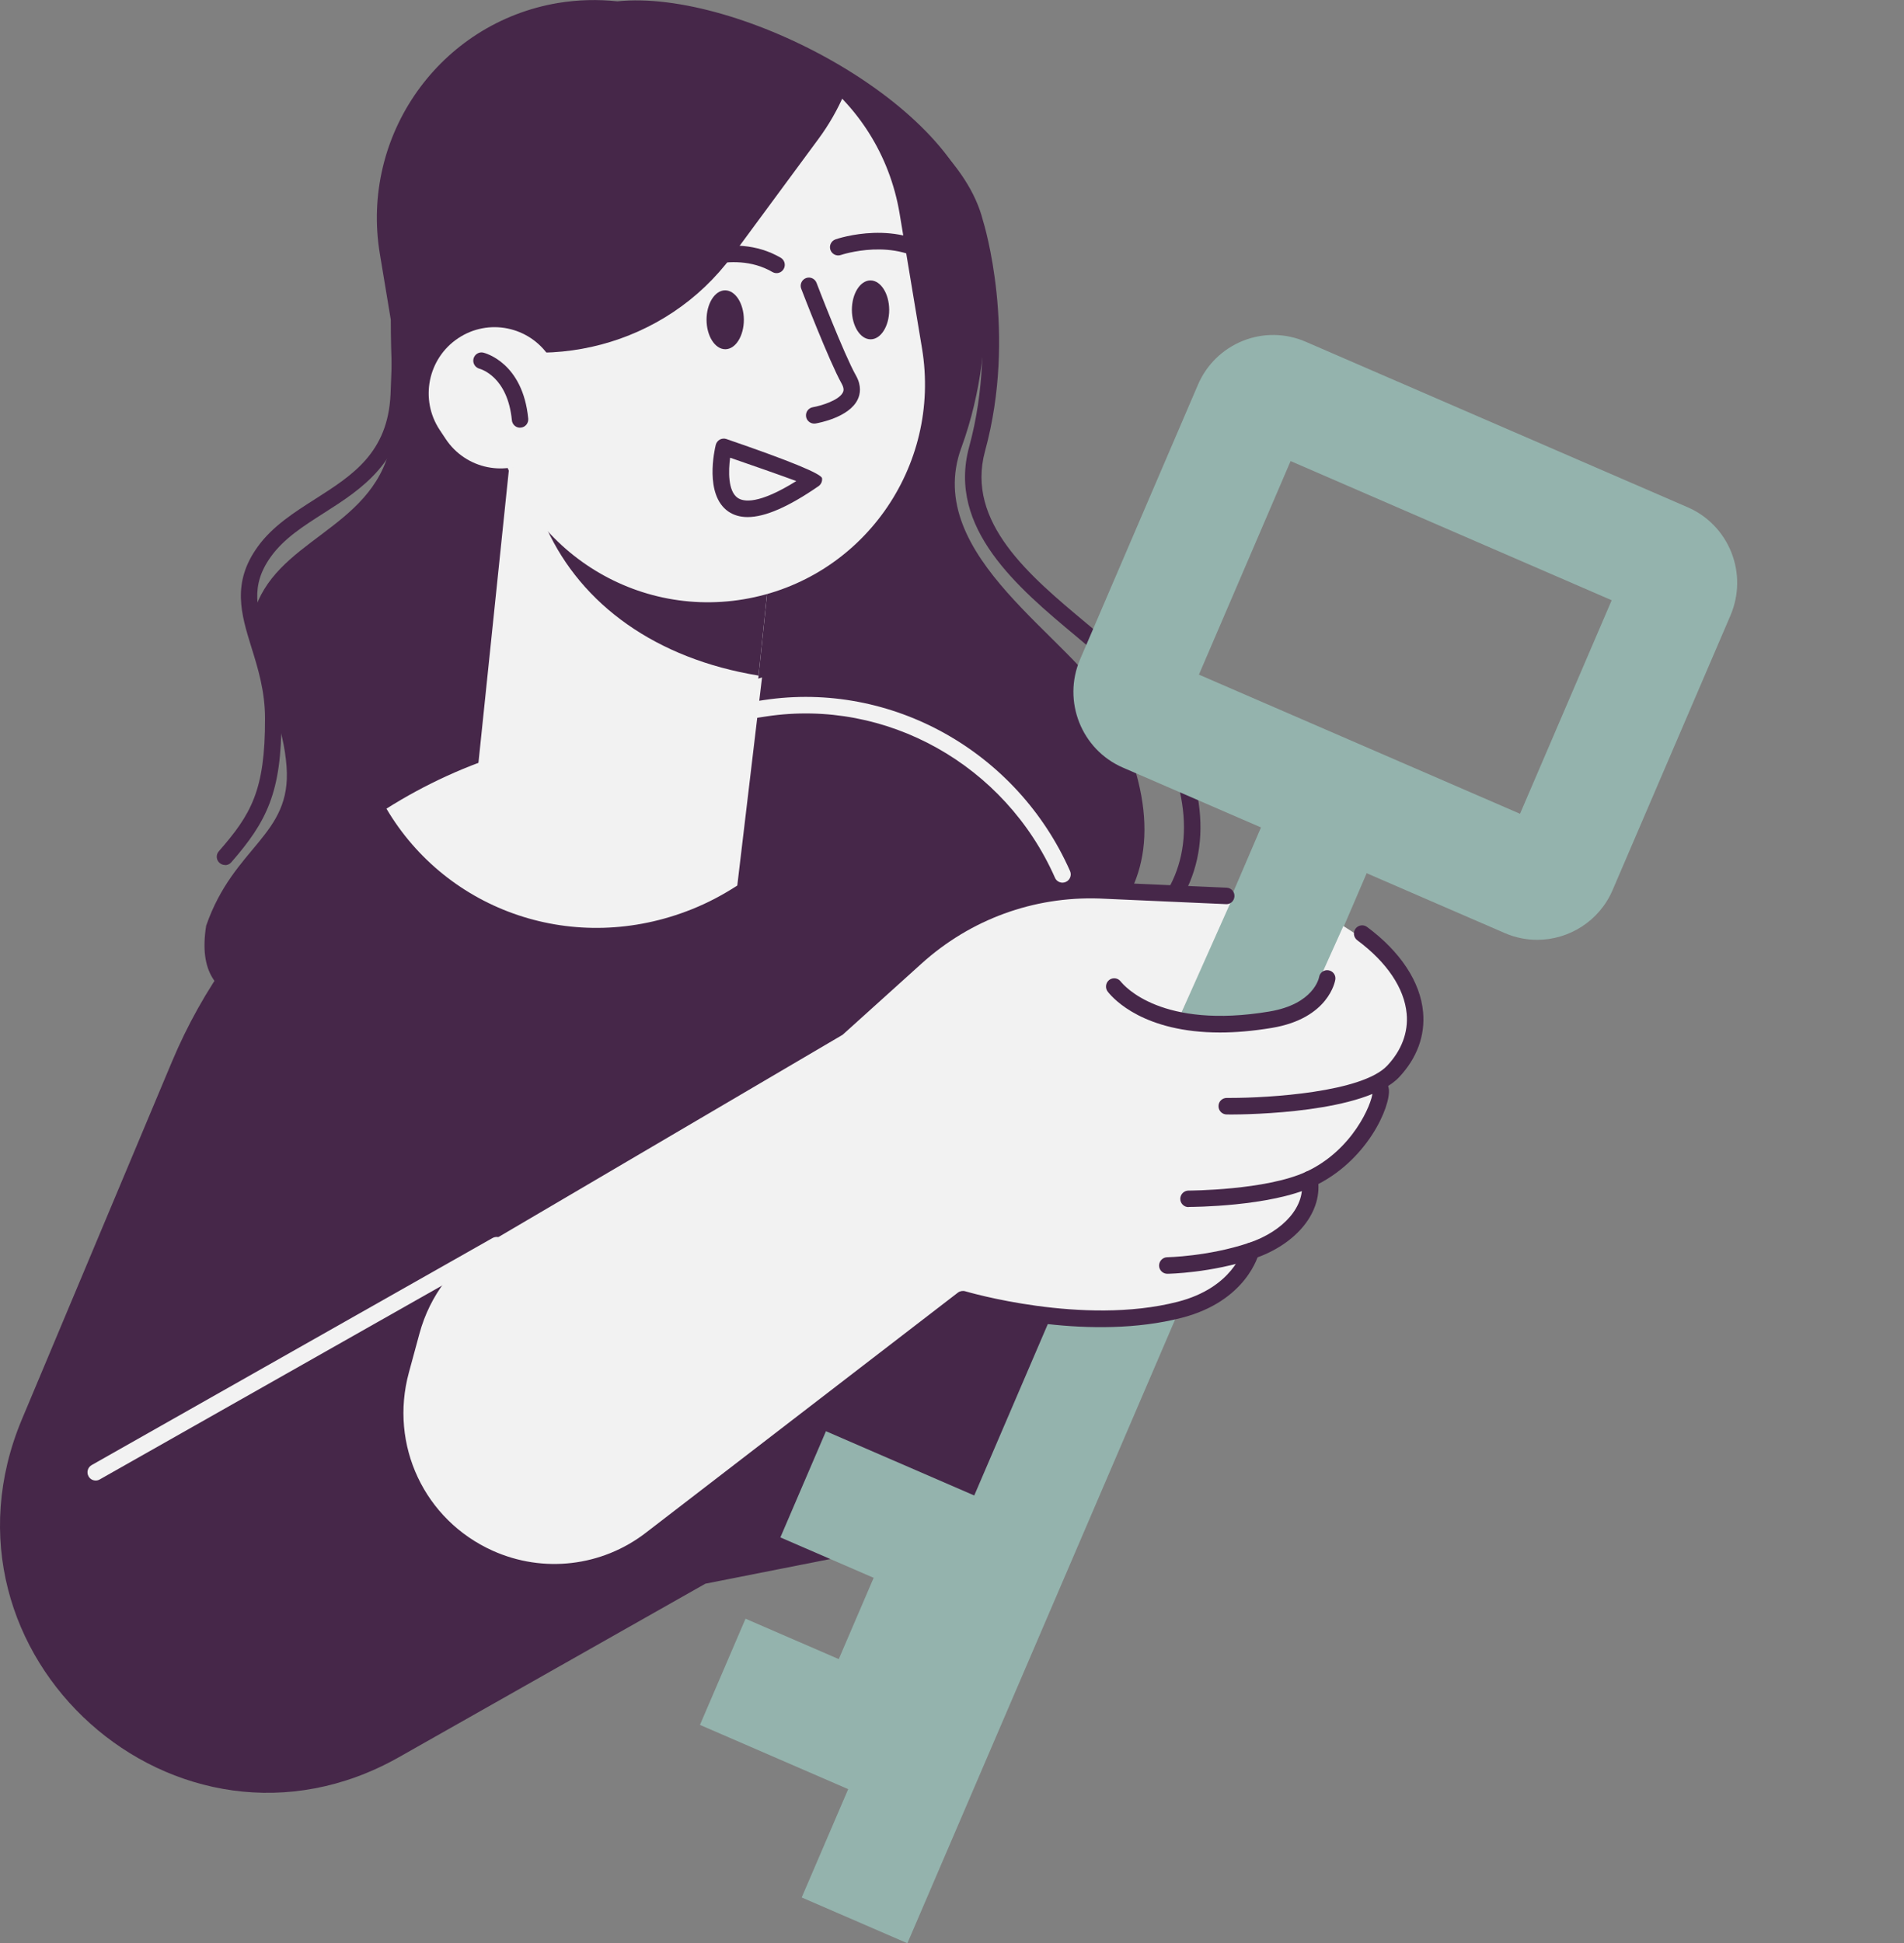 <svg viewBox="0 0 347 354"
  xmlns="http://www.w3.org/2000/svg">
  <rect x="0" y="0" width="347" height="354" fill="#808080" stroke="none"/>
  <path d="M175.208 81.552C182.803 60.788 178.279 40.415 178.279 40.415C174.743 19.139 134.608 -2.061 112.51 0.241C108.99 -0.135 105.364 -0.06 101.709 0.542C80.165 4.153 65.633 24.631 69.229 46.253L71.222 58.245C71.222 64.941 71.581 70.854 71.701 74.992C72.24 94.041 54.877 96.298 48.165 107.327C41.453 118.356 51.161 125.308 52.225 139.647C53.169 152.256 42.652 154.031 37.573 168.627C34.832 185.795 51.221 182.018 59.087 187.36C80.48 188.368 108.825 183.598 108.825 183.598C108.825 183.598 238.864 199.728 201.995 128.362C195.807 116.385 167.927 101.414 175.208 81.537V81.552Z" fill="#462749" />
  <path d="M126.308 190.7C122.682 190.7 120.525 190.625 120.465 190.625C119.641 190.595 118.997 189.887 119.027 189.06C119.057 188.232 119.761 187.57 120.585 187.615C121.349 187.645 196.691 190.203 212.796 162.157C218.114 152.903 216.301 141.061 207.447 126.978C205.29 123.547 200.84 119.831 196.106 115.888C185.619 107.146 172.57 96.253 176.63 81.387C182.263 60.758 176.316 41.167 176.256 40.972C173.934 31.869 163.671 22.284 148.78 15.272C134.757 8.667 119.147 5.627 109.034 7.553C108.225 7.704 107.431 7.177 107.281 6.35C107.132 5.537 107.656 4.74 108.48 4.589C119.341 2.528 135.267 5.567 150.053 12.534C165.979 20.042 176.585 30.093 179.132 40.144C179.372 40.897 185.395 60.668 179.522 82.169C175.971 95.169 187.687 104.935 198.024 113.556C202.938 117.649 207.567 121.516 209.979 125.353C219.477 140.459 221.305 153.354 215.387 163.646C208.196 176.165 189.979 184.501 161.23 188.428C147.042 190.369 133.664 190.685 126.308 190.685V190.7Z" fill="#462749" />
  <path d="M41.005 157.567C40.66 157.567 40.301 157.447 40.016 157.191C39.387 156.65 39.327 155.687 39.881 155.07C45.754 148.344 48.331 144.01 48.301 130.875C48.301 125.864 46.983 121.651 45.829 117.95C43.956 111.901 42.188 106.198 46.968 99.593C49.664 95.847 53.634 93.334 57.455 90.896C64.256 86.563 70.698 82.47 71.178 71.802C71.237 70.629 71.267 69.304 71.327 67.86C71.432 64.61 71.567 60.562 71.882 56.229L70.833 45.034C68.841 23.834 84.646 4.935 106.054 2.904C109.59 2.558 113.171 2.723 116.691 3.34C117.5 3.491 118.054 4.273 117.905 5.086C117.755 5.898 116.976 6.455 116.167 6.304C112.916 5.718 109.605 5.582 106.324 5.898C86.549 7.764 71.957 25.203 73.799 44.748L74.863 56.063C74.863 56.139 74.863 56.229 74.863 56.319C74.548 60.638 74.414 64.7 74.309 67.95C74.264 69.41 74.219 70.749 74.159 71.938C73.605 84.17 65.874 89.091 59.058 93.439C55.297 95.831 51.762 98.088 49.395 101.369C45.499 106.755 46.833 111.089 48.69 117.077C49.904 120.989 51.282 125.428 51.297 130.905C51.327 144.372 48.615 149.653 42.144 157.086C41.844 157.432 41.439 157.597 41.02 157.597L41.005 157.567Z" fill="#462749" />
  <path d="M141.813 88.823L92.939 83.699L86.12 149.306L134.993 154.431L141.813 88.823Z" fill="#F2F2F2" />
  <path d="M138.249 123.051L141.8 88.835L110.758 85.585L99.627 96.253C105.994 110.171 119.567 120.011 138.249 123.066V123.051Z" fill="#462749" />
  <path d="M135.553 109.163C114.009 112.774 93.635 98.179 90.039 76.542L85.964 52.031C82.369 30.394 96.901 9.931 118.444 6.32C139.987 2.708 160.362 17.303 163.958 38.94L168.033 63.451C171.628 85.088 157.096 105.551 135.553 109.163Z" fill="#F2F2F2" />
  <path d="M115.251 4.318C91.88 8.245 76 29.762 79.76 52.377L81.168 60.818C99.326 68.522 121.319 63.03 133.439 46.614L149.139 25.338C151.087 22.705 152.66 19.937 153.888 17.078C144.48 7.072 130.143 1.806 115.236 4.303L115.251 4.318Z" fill="#462749" />
  <path d="M97.844 83.313C92.331 86.999 84.885 85.494 81.215 79.942L80.136 78.317C76.466 72.78 77.964 65.302 83.492 61.616C89.005 57.929 96.451 59.434 100.121 64.986L101.2 66.611C104.87 72.148 103.372 79.626 97.844 83.313Z" fill="#F2F2F2" />
  <path d="M162.054 56.44C162.054 59.404 160.54 61.811 158.668 61.811C156.795 61.811 155.267 59.419 155.252 56.455C155.252 53.49 156.765 51.083 158.638 51.083C160.51 51.083 162.039 53.475 162.054 56.44Z" fill="#462749" />
  <path d="M170.802 48.977C170.473 48.977 170.128 48.856 169.844 48.63C163.192 43.108 153.349 46.419 153.244 46.449C152.465 46.719 151.611 46.298 151.342 45.516C151.072 44.733 151.491 43.876 152.27 43.605C152.735 43.439 163.821 39.723 171.746 46.313C172.39 46.84 172.48 47.788 171.941 48.435C171.641 48.796 171.222 48.977 170.787 48.977H170.802Z" fill="#462749" />
  <path d="M135.567 58.245C135.567 61.209 134.054 63.617 132.181 63.617C130.309 63.617 128.781 61.224 128.766 58.26C128.766 55.296 130.279 52.889 132.151 52.889C134.024 52.889 135.552 55.281 135.567 58.245Z" fill="#462749" />
  <path d="M123.343 50.331C122.803 50.331 122.294 50.045 122.024 49.548C121.635 48.811 121.904 47.908 122.623 47.517C123.058 47.276 133.365 41.769 142.279 46.945C142.998 47.367 143.238 48.284 142.818 49.007C142.399 49.729 141.485 49.97 140.766 49.548C133.32 45.215 124.122 50.105 124.032 50.15C123.807 50.27 123.567 50.331 123.328 50.331H123.343Z" fill="#462749" />
  <path d="M148.375 77.159C147.656 77.159 147.027 76.632 146.907 75.91C146.772 75.097 147.326 74.315 148.135 74.179C149.619 73.924 152.93 72.931 153.619 71.471C153.709 71.29 153.918 70.824 153.394 69.891C151.117 65.829 146.233 53.144 146.023 52.603C145.723 51.835 146.113 50.963 146.877 50.662C147.656 50.361 148.51 50.752 148.81 51.519C148.855 51.655 153.813 64.55 156.001 68.417C157.064 70.312 156.765 71.832 156.315 72.765C154.772 76.015 149.259 77.038 148.63 77.144C148.54 77.144 148.465 77.159 148.375 77.159Z" fill="#462749" />
  <path d="M136.256 94.191C134.878 94.191 133.71 93.845 132.721 93.168C128.361 90.129 130.219 81.959 130.444 81.041C130.548 80.634 130.818 80.288 131.178 80.078C131.552 79.882 131.987 79.837 132.376 79.972C143.892 83.925 149.705 86.307 149.815 87.12C149.89 87.676 149.635 88.248 149.17 88.564C143.717 92.326 139.447 94.191 136.241 94.191H136.256ZM133.065 83.373C132.736 85.78 132.661 89.452 134.429 90.686C135.507 91.438 138.279 91.904 145.125 87.631C142.144 86.533 137.08 84.757 133.05 83.373H133.065Z" fill="#462749" />
  <path d="M94.772 77.911C94.008 77.911 93.364 77.324 93.289 76.557C92.525 68.582 87.596 67.228 87.386 67.168C86.592 66.957 86.098 66.145 86.293 65.347C86.487 64.55 87.281 64.053 88.075 64.234C88.375 64.309 95.281 66.039 96.27 76.256C96.345 77.083 95.746 77.821 94.922 77.896C94.877 77.896 94.832 77.896 94.772 77.896V77.911Z" fill="#462749" />
  <path d="M134.383 129.897L93.289 138.579C65.393 146.403 42.592 166.595 31.34 193.393L3.999 258.53C-14.008 301.457 32.314 342.941 72.719 320.085L128.555 288.487L190.803 276.194L194.773 165.662C186.878 139.843 160.69 124.33 134.383 129.897Z" fill="#462749" />
  <path d="M235.241 138.081L146.109 345.644L165.369 353.986L254.501 146.423L235.241 138.081Z" fill="#94B3AD" />
  <path d="M280.153 171.2C278.175 171.2 276.183 170.808 274.265 169.981L204.646 139.828C197.081 136.547 193.59 127.715 196.841 120.117L218.324 70.087C219.898 66.415 222.819 63.572 226.519 62.082C230.22 60.608 234.28 60.668 237.95 62.248L307.569 92.401C311.224 93.981 314.056 96.915 315.539 100.631C317.007 104.348 316.947 108.425 315.374 112.112L293.891 162.142C291.464 167.799 285.936 171.2 280.153 171.2ZM218.489 122.885L277.022 148.239L293.726 109.343L235.209 83.99L218.504 122.885H218.489Z" fill="#94B3AD" />
  <path d="M150.527 260.712L142.221 280.055L178.992 295.983L187.298 276.64L150.527 260.712Z" fill="#94B3AD" />
  <path d="M160.199 285.142L151.893 304.485L171.647 313.042L179.953 293.699L160.199 285.142Z" fill="#94B3AD" />
  <path d="M135.871 294.867L127.564 314.21L164.336 330.138L172.642 310.795L135.871 294.867Z" fill="#94B3AD" />
  <path d="M223.568 201.503C223.568 201.503 247.703 201.759 253.906 195.154C260.827 187.781 258.265 179.596 250.88 172.569L244.827 168.687L239.688 180.107L223.568 201.518V201.503Z" fill="#F2F2F2" />
  <path d="M216.617 218.385C216.617 218.385 230.984 218.385 238.685 214.819C249.277 209.914 252.902 198.313 251.284 198.043L216.617 218.385Z" fill="#F2F2F2" />
  <path d="M212.736 230.528C212.736 230.528 220.347 230.408 228.002 227.865C235.658 225.322 239.583 219.845 238.669 214.819L212.736 230.528Z" fill="#F2F2F2" />
  <path d="M228.003 227.865C228.003 227.865 226.1 235.749 215.014 238.593C197.111 243.197 175.493 236.667 175.493 236.667L118.623 280.407C110.189 286.892 98.893 288.232 89.185 283.868C76.151 278.015 69.304 263.48 73.08 249.652L75.012 242.535C77.005 235.192 81.784 228.933 88.331 225.096L152.706 187.284L166.264 175.051C175.867 166.385 188.452 161.78 201.366 162.217L224.722 163.375L215.268 184.576L228.018 227.865H228.003Z" fill="#F2F2F2" />
  <path d="M252.167 173.682C252.272 173.065 259.433 180.363 259.268 185.599C258.939 195.966 252.152 196.433 252.152 196.433C252.152 196.433 252.422 209.704 238.923 214.835C237.725 215.286 239.478 223.246 227.852 229.038C225.44 230.242 226.444 237.118 211.612 240.083C189.395 244.521 170.803 235.463 170.803 235.463L196.286 174.299C196.286 174.299 212.077 186.923 225.859 186.427C245.126 185.734 250.953 180.393 252.167 173.682Z" fill="#F2F2F2" />
  <path d="M222.338 188.082C208.57 188.082 203.012 182.078 201.889 180.649C201.379 180.002 201.484 179.054 202.128 178.527C202.773 178.016 203.717 178.121 204.226 178.768C204.945 179.671 211.777 187.525 231.342 184.26C239.432 182.906 240.376 178.166 240.406 177.97C240.556 177.158 241.32 176.601 242.129 176.752C242.938 176.887 243.492 177.639 243.357 178.452C243.312 178.738 242.159 185.509 231.822 187.239C228.286 187.826 225.14 188.082 222.323 188.082H222.338Z" fill="#462749" />
  <path d="M224.016 203.008C223.776 203.008 223.612 203.008 223.552 203.008C222.728 203.008 222.054 202.316 222.069 201.488C222.069 200.661 222.743 199.999 223.567 199.999C223.791 199.999 224.001 199.999 224.241 199.999C231.252 199.999 248.256 198.975 252.825 194.115C255.447 191.317 256.676 188.052 256.361 184.651C255.942 180.017 252.751 175.277 247.357 171.275C246.698 170.778 246.548 169.845 247.043 169.168C247.537 168.506 248.466 168.356 249.14 168.852C255.238 173.366 258.863 178.873 259.357 184.38C259.747 188.669 258.234 192.746 255.013 196.192C248.87 202.737 227.582 203.023 224.031 203.023L224.016 203.008Z" fill="#462749" />
  <path d="M216.602 219.89C215.778 219.89 215.104 219.213 215.104 218.385C215.104 217.558 215.778 216.881 216.602 216.881C216.736 216.881 230.729 216.836 238.04 213.45C246.55 209.508 250.025 201.052 250.145 199.021C249.86 198.69 249.711 198.238 249.801 197.772C249.935 196.959 250.714 196.402 251.523 196.538C252.183 196.658 252.947 197.185 253.111 198.359C253.516 201.473 249.186 211.584 239.299 216.159C231.403 219.815 217.201 219.86 216.602 219.86V219.89Z" fill="#462749" />
  <path d="M212.736 232.033C211.927 232.033 211.253 231.371 211.238 230.558C211.238 229.731 211.882 229.038 212.706 229.023C212.781 229.023 220.197 228.873 227.523 226.435C234.025 224.269 238.01 219.604 237.186 215.075C237.036 214.263 237.576 213.48 238.4 213.33C239.224 213.179 239.988 213.721 240.137 214.549C241.216 220.582 236.422 226.646 228.467 229.294C220.677 231.882 213.081 232.033 212.751 232.033H212.721H212.736Z" fill="#462749" />
  <path d="M101.019 287.916C96.81 287.916 92.57 287.043 88.57 285.237C74.772 279.038 67.641 263.901 71.626 249.246L73.558 242.129C75.671 234.365 80.645 227.85 87.566 223.787L151.807 186.05L165.934 173.306C175.447 164.73 187.702 160.261 200.481 160.682L223.553 161.705C224.377 161.735 225.021 162.442 224.976 163.27C224.946 164.098 224.242 164.775 223.418 164.699L200.361 163.676C188.361 163.27 176.856 167.483 167.942 175.533L153.694 188.383C153.619 188.458 153.544 188.518 153.455 188.563L89.079 226.375C82.847 230.032 78.353 235.915 76.45 242.911L74.517 250.028C70.922 263.239 77.349 276.886 89.798 282.484C99.012 286.622 109.709 285.373 117.709 279.204L174.578 235.463C174.953 235.177 175.462 235.087 175.927 235.223C176.136 235.283 197.365 241.572 214.639 237.134C224.646 234.561 226.474 227.775 226.549 227.489C226.759 226.691 227.568 226.195 228.362 226.405C229.156 226.601 229.65 227.413 229.455 228.211C229.365 228.572 227.208 236.998 215.373 240.053C198.938 244.281 179.837 239.451 175.792 238.322L119.522 281.596C114.113 285.764 107.581 287.901 101.005 287.901L101.019 287.916Z" fill="#462749" />
  <path d="M138.863 123.412L93.289 136.908C85.184 139.316 77.514 142.837 70.428 147.306C81.484 166.039 104.765 174.209 126.159 165.602C129.08 164.429 131.807 162.969 134.369 161.314L138.878 123.412H138.863Z" fill="#F2F2F2" />
  <path d="M17.439 269.694C16.915 269.694 16.405 269.423 16.136 268.927C15.731 268.205 15.986 267.287 16.705 266.881L89.769 225.518C90.488 225.111 91.402 225.367 91.807 226.089C92.211 226.812 91.957 227.729 91.237 228.136L18.173 269.499C17.933 269.634 17.694 269.694 17.439 269.694Z" fill="#F2F2F2" />
  <path d="M193.634 160.787C193.065 160.787 192.511 160.456 192.271 159.9C183.162 139.301 161.529 127.203 139.686 130.499L134.623 131.266C133.814 131.371 133.035 130.83 132.915 130.002C132.795 129.175 133.349 128.407 134.173 128.287L139.237 127.519C162.413 124.029 185.35 136.833 195.013 158.666C195.342 159.418 195.013 160.321 194.249 160.652C194.054 160.742 193.844 160.787 193.634 160.787Z" fill="#F2F2F2" />
</svg>
